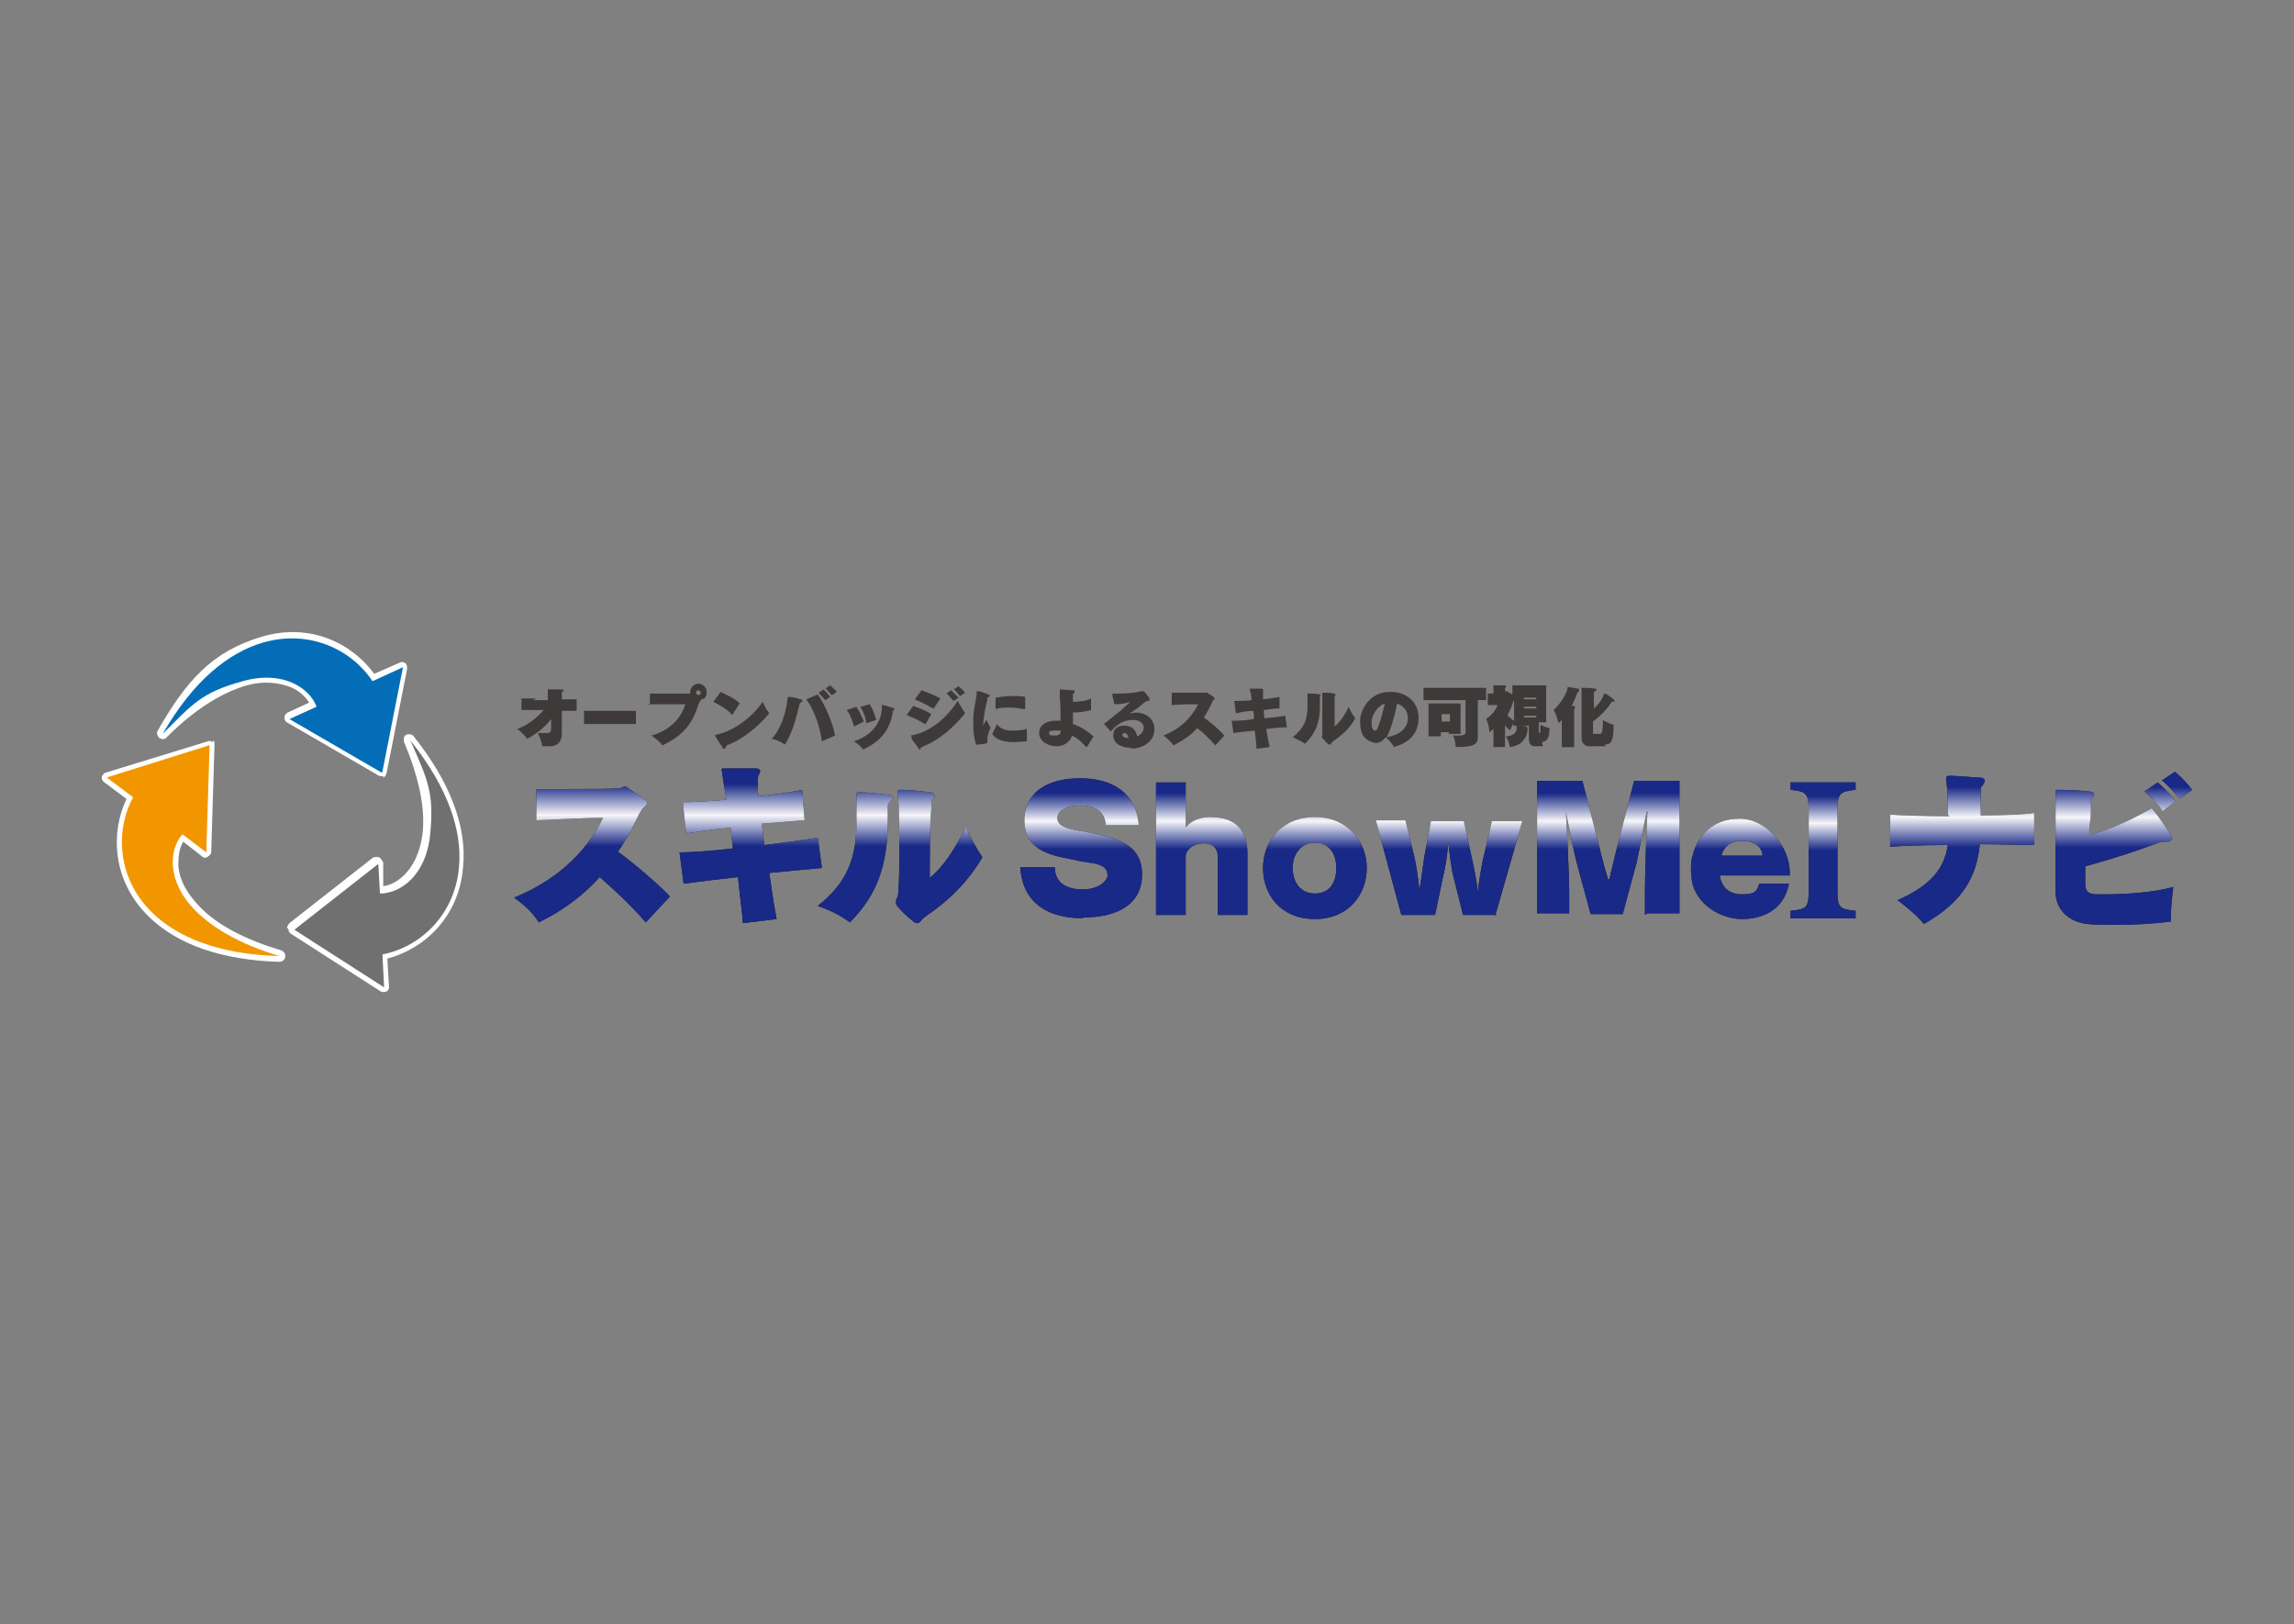 <?xml version="1.0" encoding="UTF-8"?>
<svg id="_レイヤー_1" data-name="レイヤー 1" xmlns="http://www.w3.org/2000/svg" xmlns:xlink="http://www.w3.org/1999/xlink" viewBox="0 0 1264 895">
  <rect x="0" y="0" width="1264" height="895" fill="#808080" stroke="none"/>
  <defs>
    <style>
      .cls-1 {
        fill: url(#_名称未設定グラデーション_12-5);
      }

      .cls-1, .cls-2, .cls-3, .cls-4, .cls-5, .cls-6, .cls-7, .cls-8, .cls-9, .cls-10, .cls-11, .cls-12, .cls-13, .cls-14, .cls-15, .cls-16, .cls-17, .cls-18 {
        stroke-width: 0px;
      }

      .cls-2 {
        fill: #717071;
      }

      .cls-3 {
        fill: url(#_名称未設定グラデーション_12-3);
      }

      .cls-4 {
        fill: url(#_名称未設定グラデーション_12-9);
      }

      .cls-5 {
        fill: url(#_名称未設定グラデーション_12-8);
      }

      .cls-6 {
        fill: url(#_名称未設定グラデーション_12);
      }

      .cls-7 {
        fill: #f29600;
      }

      .cls-8 {
        fill: url(#_名称未設定グラデーション_12-10);
      }

      .cls-9 {
        fill: url(#_名称未設定グラデーション_12-12);
      }

      .cls-10 {
        fill: #231815;
      }

      .cls-11 {
        fill: #3e3a39;
      }

      .cls-12 {
        fill: #036eb7;
      }

      .cls-13 {
        fill: url(#_名称未設定グラデーション_12-4);
      }

      .cls-14 {
        fill: url(#_名称未設定グラデーション_12-7);
      }

      .cls-15 {
        fill: url(#_名称未設定グラデーション_12-11);
      }

      .cls-16 {
        fill: #fff;
      }

      .cls-17 {
        fill: url(#_名称未設定グラデーション_12-6);
      }

      .cls-18 {
        fill: url(#_名称未設定グラデーション_12-2);
      }
    </style>
    <linearGradient id="_名称未設定グラデーション_12" data-name="名称未設定グラデーション 12" x1="326.13" y1="385.83" x2="326.13" y2="471.54" gradientTransform="translate(0 895) scale(1 -1)" gradientUnits="userSpaceOnUse">
      <stop offset="0" stop-color="#182987"/>
      <stop offset=".5" stop-color="#182987"/>
      <stop offset=".7" stop-color="#f6f6f9"/>
      <stop offset=".9" stop-color="#182987"/>
    </linearGradient>
    <linearGradient id="_名称未設定グラデーション_12-2" data-name="名称未設定グラデーション 12" x1="413.65" x2="413.65" y2="471.54" xlink:href="#_名称未設定グラデーション_12"/>
    <linearGradient id="_名称未設定グラデーション_12-3" data-name="名称未設定グラデーション 12" x1="495.96" x2="495.96" y2="471.54" xlink:href="#_名称未設定グラデーション_12"/>
    <linearGradient id="_名称未設定グラデーション_12-4" data-name="名称未設定グラデーション 12" x1="1081.17" y1="386.28" x2="1081.17" y2="469.73" xlink:href="#_名称未設定グラデーション_12"/>
    <linearGradient id="_名称未設定グラデーション_12-5" data-name="名称未設定グラデーション 12" x1="1170.28" y1="386.28" x2="1170.28" y2="469.73" xlink:href="#_名称未設定グラデーション_12"/>
    <linearGradient id="_名称未設定グラデーション_12-6" data-name="名称未設定グラデーション 12" x1="595.72" y1="388.55" x2="595.72" y2="465.64" xlink:href="#_名称未設定グラデーション_12"/>
    <linearGradient id="_名称未設定グラデーション_12-7" data-name="名称未設定グラデーション 12" x1="662.16" y1="388.55" x2="662.16" y2="465.64" xlink:href="#_名称未設定グラデーション_12"/>
    <linearGradient id="_名称未設定グラデーション_12-8" data-name="名称未設定グラデーション 12" x1="724.51" y1="388.55" x2="724.51" y2="465.64" xlink:href="#_名称未設定グラデーション_12"/>
    <linearGradient id="_名称未設定グラデーション_12-9" data-name="名称未設定グラデーション 12" x1="798.43" y1="388.55" x2="798.43" y2="465.64" xlink:href="#_名称未設定グラデーション_12"/>
    <linearGradient id="_名称未設定グラデーション_12-10" data-name="名称未設定グラデーション 12" x1="886.18" y1="388.55" x2="886.18" y2="465.64" xlink:href="#_名称未設定グラデーション_12"/>
    <linearGradient id="_名称未設定グラデーション_12-11" data-name="名称未設定グラデーション 12" x1="958.96" y1="388.55" x2="958.96" y2="465.64" xlink:href="#_名称未設定グラデーション_12"/>
    <linearGradient id="_名称未設定グラデーション_12-12" data-name="名称未設定グラデーション 12" x1="1004.53" y1="389.01" x2="1004.53" y2="463.83" xlink:href="#_名称未設定グラデーション_12"/>
  </defs>
  <g>
    <g>
      <path class="cls-7" d="M82.38,503.73c15.42,15.42,40.36,24.03,71.65,24.94.91,0,1.36-.45,1.36-1.36v-1.36c0-.45,0,0-.45,0-20.41-6.35-35.83-14.51-45.8-24.49-15.87-15.87-13.6-31.74-8.16-39l11.79,9.07h1.81c.91,0,.91-.91.91-1.36l1.81-58.95v-.91h-1.36l-57.14,16.78c-.45,0-.91.45-.91,1.36v1.36c0,.45,0,0,0,0l13.6,10.43c-8.62,17.69-9.07,43.99,10.88,63.94v-.45Z"/>
      <path class="cls-16" d="M115.48,410.76l-1.81,58.95-13.15-9.98c-7.26,8.16-9.07,25.85,7.26,42.17,9.07,9.07,23.58,18.14,46.26,24.94-34.46-.91-57.14-10.88-70.74-24.49-18.59-18.59-19.95-44.44-9.98-63.03l-14.51-10.88,56.23-17.69M117.3,408.95h0c-.91-.45-1.81-.91-2.72-.45l-56.23,17.23c-.91,0-1.81,1.36-2.27,2.27,0,.91,0,1.81.91,2.72s0,0,0,0l12.7,9.52c-8.62,18.14-8.16,44.44,11.79,64.39,15.87,15.87,40.81,24.49,72.56,25.39,1.36,0,2.72-.91,3.17-2.72,0-.91,0-1.81-.91-2.72s-.91-.45-1.36-.91c-19.95-5.9-35.37-14.06-44.89-24.03-9.52-9.98-11.34-17.23-11.79-22.67,0-4.99.45-9.52,2.72-13.15l10.43,8.16c.91.91,2.27.91,3.17,0,.91-.45,1.81-1.36,1.81-2.72l1.81-58.95c0-.91,0-1.81-.91-2.27h0v.91Z"/>
    </g>
    <g>
      <path class="cls-12" d="M144.51,352.72c-21.31,5.9-40.36,23.58-56.23,50.79v1.81h1.36q.45,0,.45,0c14.96-14.96,29.93-24.49,43.53-28.57,21.31-6.35,34.46,3.17,38.09,11.79l-13.6,5.9c-.45,0-.91.91-.91,1.36s0,.91.91,1.36l50.79,29.48h1.36c.45,0,0,0,0,0,.45,0,.91-.45.91-.91l11.34-57.59c0-.45,0-1.36-.45-1.36h-1.36c-.45,0,0,0,0,0l-15.42,6.8c-10.88-16.33-34.01-28.57-60.77-20.86Z"/>
      <path class="cls-16" d="M210.26,425.73l-50.79-29.48,14.96-6.8c-3.63-9.98-18.14-20.41-40.81-14.06s-27.21,12.24-43.99,29.02c17.23-29.93,36.73-44.89,55.32-50.34,25.39-7.26,48.52,3.63,60.31,21.31l16.78-7.71-11.34,57.59M211.17,428.45h0c.91,0,1.36-1.36,1.81-2.27l11.34-57.59c0-.91,0-2.27-.91-3.17-.91-.45-1.81-.91-2.72-.45s0,0,0,0l-14.51,6.35c-11.79-16.33-34.92-28.57-62.13-20.41s-41.27,24.03-57.14,51.7c-.91,1.36,0,3.17.91,4.08.91.45,1.81.91,2.72.45s.91,0,1.36-.91c14.96-14.96,29.48-24.03,42.63-28.12,11.79-3.63,20.41-1.36,25.39.45,4.53,1.81,8.16,4.99,10.43,8.62l-11.79,5.44c-.91.45-1.81,1.36-1.81,2.72s.45,2.27,1.36,2.72l50.79,29.48c.91,0,1.81.45,2.27,0h0v.91Z"/>
    </g>
    <g>
      <path class="cls-2" d="M254.25,477.88c2.27-21.77-7.26-46.26-27.21-70.74-.45-.45-1.36-.91-1.81,0,0,0-.91.91-.91,1.36v.91c8.16,19.5,11.79,36.73,10.43,50.79-2.27,22.22-15.42,30.84-24.94,31.29l-.91-14.96c0-.45,0-.91-.91-1.36s-1.36,0-1.81,0l-46.26,36.28s-.45.45-.45.91,0,0,0,0c0,.45,0,.91.91,1.36l49.43,31.74h1.81s.91-.91.91-1.36,0,0,0,0l-.91-16.78c19.05-4.53,39.45-21.31,41.72-49.43h.91Z"/>
      <path class="cls-16" d="M162.19,512.34l46.26-36.28.91,16.33c10.88,0,25.39-9.52,27.66-32.65s-1.36-29.93-10.88-51.7c21.31,26.76,28.57,50.34,26.76,69.84-2.27,26.3-21.31,43.99-42.17,48.07l.91,18.14-49.43-31.74M159.02,512.34h0c0,.91.45,1.81,1.36,2.27l49.43,31.74c.91.45,2.27.45,3.17,0s1.36-1.36,1.36-2.27,0,0,0,0l-.91-15.87c19.5-4.99,39.45-22.22,41.72-50.34,2.27-22.22-7.26-47.16-27.21-72.1-.91-1.36-2.72-1.36-4.08-.91-.91.45-1.36,1.36-1.36,2.27v1.36c8.16,19.5,11.79,36.28,10.43,49.88-1.36,12.24-5.9,19.5-9.98,23.58-3.63,3.63-7.71,5.9-11.79,6.35v-13.15c-.91-1.36-1.36-2.27-2.27-2.72s-2.27,0-3.17,0l-46.26,36.28c-.45.45-.91,1.36-1.36,2.27h0l.91,1.36Z"/>
    </g>
  </g>
  <g>
    <g>
      <g>
        <g>
          <path class="cls-10" d="M368.98,494.2l-13.15,14.06c-9.07-10.43-18.14-18.59-25.39-24.94-8.62,9.52-19.5,18.14-33.56,24.94-2.27-3.63-5.9-8.16-13.6-13.6,26.76-10.88,41.72-28.57,48.98-43.99-8.16,0-26.76.91-36.73,1.36v-17.23h16.78c12.24,0,25.85,0,28.12-.45.45,0,1.81,0,2.27-.45.45,0,.91-.45,1.36-.45s.91,0,2.27.91c2.72,1.81,6.35,4.53,9.07,6.35.91.91,1.36,1.36,1.36,1.81s-.91,1.36-1.81,2.27c-1.36.91-1.81,2.27-2.72,3.63-3.63,7.71-7.26,14.51-11.79,20.86,8.62,6.35,19.95,15.87,28.12,24.03l.45.91Z"/>
          <path class="cls-10" d="M403.9,467.9c-.45-4.08-.91-7.71-1.36-11.79-9.98.91-18.59,2.27-24.49,3.17l-1.81-17.23c5.9,0,14.51-.45,24.03-1.36-.91-5.44-1.81-10.43-2.27-14.06,0-.91,0-1.36-.45-1.81v-.45s0-.45.45-.91h18.14c2.27,0,2.72.91,2.72,1.36s-.45,1.81-.91,2.27c0,.45-.45.91-.45,2.72v1.81c0,2.27,0,4.53.45,7.26,9.52-1.36,18.59-2.27,24.03-3.63l1.36,16.78c-7.26.45-15.42,1.36-23.58,1.81.45,4.08.91,7.71,1.36,11.79,11.34-1.36,22.22-2.72,29.48-4.08l2.27,16.78c-9.98.91-19.95,1.81-29.02,2.72,1.36,9.52,2.72,18.59,4.08,25.39l-18.59,2.27c-.45-6.8-1.81-15.87-2.72-25.39-12.24,1.36-23.13,2.72-29.93,3.63l-2.27-17.23c7.26,0,18.59-.91,30.38-2.27l-.91.45Z"/>
          <path class="cls-10" d="M471.92,456.11v-18.14h0c0-.91,0-1.36.91-1.36h1.81c3.17,0,11.34.91,14.51,1.36,2.27,0,2.72.91,2.72,1.81s-.91,1.81-1.81,2.27c-.45.45-.91,1.36-.91,2.27v12.7c-.91,19.05-4.99,35.37-20.86,51.24-4.99-3.63-9.98-6.35-17.69-9.07,14.96-11.79,20.86-24.49,21.31-43.53v.45ZM493.69,496.92h0c0-.91.45-2.27.91-2.72.45-.91.91-9.52.91-19.5,0-14.51,0-32.65-.91-36.28v-1.81h0c0-.91,0-1.36.91-1.36h2.27c3.63,0,11.34.91,14.51,1.36,1.81,0,2.72.91,2.72,1.81s-.91,1.81-1.81,2.72v4.53c-.91,6.35-.91,26.3-.91,38.09,7.71-6.35,13.6-15.42,19.95-28.12,2.72,6.35,5.44,11.34,9.07,16.78-7.26,12.24-16.78,22.67-30.84,32.2-.45.45-1.81,1.36-2.27,1.81-.91,1.36-1.81,2.27-2.72,2.27s-1.81-.45-2.72-1.36c-1.81-1.36-5.44-4.53-7.26-6.8-1.36-1.36-1.81-2.27-1.81-3.17v-.45Z"/>
        </g>
        <g>
          <path class="cls-6" d="M368.98,494.2l-13.15,14.06c-9.07-10.43-18.14-18.59-25.39-24.94-8.62,9.52-19.5,18.14-33.56,24.94-2.27-3.63-5.9-8.16-13.6-13.6,26.76-10.88,41.72-28.57,48.98-43.99-8.16,0-26.76.91-36.73,1.36v-17.23h16.78c12.24,0,25.85,0,28.12-.45.45,0,1.81,0,2.27-.45.45,0,.91-.45,1.36-.45s.91,0,2.27.91c2.72,1.81,6.35,4.53,9.07,6.35.91.91,1.36,1.36,1.36,1.81s-.91,1.36-1.81,2.27c-1.36.91-1.81,2.27-2.72,3.63-3.63,7.71-7.26,14.51-11.79,20.86,8.62,6.35,19.95,15.87,28.12,24.03l.45.91Z"/>
          <path class="cls-18" d="M403.9,467.9c-.45-4.08-.91-7.71-1.36-11.79-9.98.91-18.59,2.27-24.49,3.17l-1.81-17.23c5.9,0,14.51-.45,24.03-1.36-.91-5.44-1.81-10.43-2.27-14.06,0-.91,0-1.36-.45-1.81v-.45s0-.45.45-.91h18.14c2.27,0,2.72.91,2.72,1.36s-.45,1.81-.91,2.27c0,.45-.45.91-.45,2.72v1.81c0,2.27,0,4.53.45,7.26,9.52-1.36,18.59-2.27,24.03-3.63l1.36,16.78c-7.26.45-15.42,1.36-23.58,1.81.45,4.08.91,7.71,1.36,11.79,11.34-1.36,22.22-2.72,29.48-4.08l2.27,16.78c-9.98.91-19.95,1.81-29.02,2.72,1.36,9.52,2.72,18.59,4.08,25.39l-18.59,2.27c-.45-6.8-1.81-15.87-2.72-25.39-12.24,1.36-23.13,2.72-29.93,3.63l-2.27-17.23c7.26,0,18.59-.91,30.38-2.27l-.91.45Z"/>
          <path class="cls-3" d="M471.92,456.11v-18.14h0c0-.91,0-1.36.91-1.36h1.81c3.17,0,11.34.91,14.51,1.36,2.27,0,2.72.91,2.72,1.81s-.91,1.81-1.81,2.27c-.45.45-.91,1.36-.91,2.27v12.7c-.91,19.05-4.99,35.37-20.86,51.24-4.99-3.63-9.98-6.35-17.69-9.07,14.96-11.79,20.86-24.49,21.31-43.53v.45ZM493.69,496.92h0c0-.91.45-2.27.91-2.72.45-.91.91-9.52.91-19.5,0-14.51,0-32.65-.91-36.28v-1.81h0c0-.91,0-1.36.91-1.36h2.27c3.63,0,11.34.91,14.51,1.36,1.81,0,2.72.91,2.72,1.81s-.91,1.81-1.81,2.72v4.53c-.91,6.35-.91,26.3-.91,38.09,7.71-6.35,13.6-15.42,19.95-28.12,2.72,6.35,5.44,11.34,9.07,16.78-7.26,12.24-16.78,22.67-30.84,32.2-.45.45-1.81,1.36-2.27,1.81-.91,1.36-1.81,2.27-2.72,2.27s-1.81-.45-2.72-1.36c-1.81-1.36-5.44-4.53-7.26-6.8-1.36-1.36-1.81-2.27-1.81-3.17v-.45Z"/>
        </g>
      </g>
      <g>
        <g>
          <path class="cls-10" d="M1073.24,448.86c0-6.35,0-14.06-.91-18.59v-1.36h0c0-.91.45-1.36,1.36-1.36h2.27c2.27,0,12.24.91,14.51.91s3.17.91,3.17,1.81-.91,1.81-1.36,2.72c-.91.45-.91,1.81-.91,4.53v11.79c12.7,0,24.03-.45,29.48-1.36v17.69c-7.71,0-18.59-.45-29.93-.45-1.81,17.23-8.62,31.29-30.84,43.99-4.08-4.99-8.62-8.62-14.51-13.15,18.59-8.16,25.85-17.69,27.66-30.38-13.15,0-24.94.45-31.74.91v-17.69c6.8.45,19.5.91,32.65.91l-.91-.91Z"/>
          <path class="cls-10" d="M1184.79,444.77h0c.45,0,.91.45,1.81,1.81,2.72,3.17,7.26,9.98,9.07,12.7.45.91.91,1.81.91,2.72s-.91,1.81-2.27,1.81h-2.27c-.91,0-2.72.45-3.63.91-9.52,3.63-23.13,8.16-39.45,12.7v9.07h0c0,4.08.91,5.9,5.44,6.35h5.44c10.88,0,26.76-.91,37.64-4.08-.91,7.71-1.36,12.24-1.36,19.05-10.43,1.36-20.86,1.81-29.93,1.81s-11.34,0-15.87-.45c-9.52-.91-17.69-7.26-17.69-17.69v-54.87c0-.91,0-1.36,1.36-1.36h2.27c1.81,0,12.24.45,14.51.91,2.27,0,3.17.91,3.17,1.81s-.91,1.81-1.81,2.72h0v5.44c0,3.63-.45,6.8-.91,10.43v3.63c11.34-3.17,20.86-7.26,32.2-13.6.45,0,.91-.45,1.36-.91h.45c0-.45.45-.91.91-.91h-1.36ZM1181.62,436.16l7.26-4.99c3.63,3.17,6.8,6.35,9.98,10.43l-7.26,5.44c-2.72-4.08-5.9-7.26-9.98-10.88ZM1191.6,429.81l6.8-4.53c3.63,3.17,6.35,5.9,9.52,9.98l-6.8,4.99c-3.17-3.63-5.9-6.8-9.98-10.43h.45Z"/>
        </g>
        <g>
          <path class="cls-13" d="M1073.24,448.86c0-6.35,0-14.06-.91-18.59v-1.36h0c0-.91.45-1.36,1.36-1.36h2.27c2.27,0,12.24.91,14.51.91s3.17.91,3.17,1.81-.91,1.81-1.36,2.72c-.91.45-.91,1.81-.91,4.53v11.79c12.7,0,24.03-.45,29.48-1.36v17.69c-7.71,0-18.59-.45-29.93-.45-1.81,17.23-8.62,31.29-30.84,43.99-4.08-4.99-8.62-8.62-14.51-13.15,18.59-8.16,25.85-17.69,27.66-30.38-13.15,0-24.94.45-31.74.91v-17.69c6.8.45,19.5.91,32.65.91l-.91-.91Z"/>
          <path class="cls-1" d="M1184.79,444.77h0c.45,0,.91.45,1.81,1.81,2.72,3.17,7.26,9.98,9.07,12.7.45.91.91,1.81.91,2.72s-.91,1.81-2.27,1.81h-2.27c-.91,0-2.72.45-3.63.91-9.52,3.63-23.13,8.16-39.45,12.7v9.07h0c0,4.08.91,5.9,5.44,6.35h5.44c10.88,0,26.76-.91,37.64-4.08-.91,7.71-1.36,12.24-1.36,19.05-10.43,1.36-20.86,1.81-29.93,1.81s-11.34,0-15.87-.45c-9.52-.91-17.69-7.26-17.69-17.69v-54.87c0-.91,0-1.36,1.36-1.36h2.27c1.81,0,12.24.45,14.51.91,2.27,0,3.17.91,3.17,1.81s-.91,1.81-1.81,2.72h0v5.44c0,3.63-.45,6.8-.91,10.43v3.63c11.34-3.17,20.86-7.26,32.2-13.6.45,0,.91-.45,1.36-.91h.45c0-.45.45-.91.91-.91h-1.36ZM1181.62,436.16l7.26-4.99c3.63,3.17,6.8,6.35,9.98,10.43l-7.26,5.44c-2.72-4.08-5.9-7.26-9.98-10.88ZM1191.6,429.81l6.8-4.53c3.63,3.17,6.35,5.9,9.52,9.98l-6.8,4.99c-3.17-3.63-5.9-6.8-9.98-10.43h.45Z"/>
        </g>
      </g>
      <g>
        <g>
          <g>
            <path class="cls-10" d="M596.63,505.99c-17.23,0-33.1-6.8-34.46-28.12h19.05c0,8.62,6.35,12.24,15.42,12.24s13.6-4.99,13.6-7.71-.91-5.44-8.16-6.8c-4.08-.45-8.62-1.36-12.7-2.27-12.24-2.27-24.94-5.9-24.94-21.31v-1.36c.91-14.51,13.15-21.77,30.84-21.77s30.84,8.16,32.2,25.85h-18.14c-.45-6.35-4.53-10.88-14.06-10.88s-12.7,4.08-12.7,6.8h0c0,3.63,3.17,5.44,9.98,6.8,3.63.45,8.16,1.36,12.24,2.27,12.7,2.72,24.49,6.8,24.49,22.22s-12.24,23.58-32.2,23.58l-.45.45Z"/>
            <path class="cls-10" d="M671,504.18v-32.2c0-3.63-1.81-7.26-7.71-7.26s-9.98,3.63-9.98,7.26v32.2h-16.33v-73.01h16.33v24.94c3.17-4.53,9.52-5.9,13.15-5.9h0c13.6,0,20.86,6.35,20.86,19.95v34.01h-16.78.45Z"/>
            <path class="cls-10" d="M724.51,506.45c-18.59,0-28.57-13.15-28.57-28.12s10.43-28.12,28.57-28.12,28.57,13.6,28.57,28.12-9.98,28.12-28.57,28.12ZM724.51,464.27c-6.8,0-12.24,5.44-12.24,14.06s4.99,14.06,12.24,14.06,11.79-4.99,11.79-14.06-4.99-14.06-11.79-14.06Z"/>
            <path class="cls-10" d="M824.73,504.18h-18.59l-5.44-21.77c-.91-3.17-2.27-14.06-2.72-18.59h0c0,4.08-1.81,15.87-2.72,18.59l-4.53,21.77h-18.59l-14.06-52.15h16.33l4.53,18.59c.91,3.17,2.72,14.06,3.17,20.41v.45-.45c.91-6.35,2.27-15.87,2.72-19.05l3.63-19.5h18.14l4.08,19.05c.91,3.63,3.17,14.51,3.63,20.41v.45-.45c.45-6.35,2.72-18.59,3.63-21.77l4.08-17.69h16.78l-14.96,52.15.91-.45Z"/>
            <path class="cls-10" d="M906.36,504.18v-12.7c0-9.07.91-36.73,1.36-43.53h0v-.91l-.45.45c-1.36,5.9-4.08,21.77-5.44,27.66l-7.71,28.57h-17.69l-7.71-28.57c-1.81-6.8-4.53-21.31-5.9-27.66v-.45.45h0c.45,6.35,1.81,35.83,1.81,43.53v12.24h-17.69v-73.01h24.94l7.26,28.12c2.27,9.07,4.99,20.41,6.8,25.85,0,0,0,.45.45.45s0,0,.45-.45c.91-4.08,4.53-19.05,6.35-25.85l7.26-28.12h24.94v73.01h-17.69l-1.36.91Z"/>
            <path class="cls-10" d="M986.17,482.41h-38.55c.91,6.8,5.44,10.43,12.24,10.43s8.16-1.36,9.52-5.9h16.33c-2.72,14.51-14.51,19.5-25.85,19.5s-25.39-7.71-27.66-21.31c0-1.81-.45-3.63-.45-5.44,0-2.72,0-5.9.91-8.16,2.72-11.34,11.34-20.41,25.85-20.41s27.66,14.96,27.66,29.93,0,1.36,0,2.27v-.91ZM959.41,463.37h0c-5.44,0-9.52,2.72-10.88,8.16h22.67c-.45-5.44-4.99-8.16-11.34-8.16h-.45Z"/>
          </g>
          <g>
            <path class="cls-17" d="M596.63,505.99c-17.23,0-33.1-6.8-34.46-28.12h19.05c0,8.62,6.35,12.24,15.42,12.24s13.6-4.99,13.6-7.71-.91-5.44-8.16-6.8c-4.08-.45-8.62-1.36-12.7-2.27-12.24-2.27-24.94-5.9-24.94-21.31v-1.36c.91-14.51,13.15-21.77,30.84-21.77s30.84,8.16,32.2,25.85h-18.14c-.45-6.35-4.53-10.88-14.06-10.88s-12.7,4.08-12.7,6.8h0c0,3.63,3.17,5.44,9.98,6.8,3.63.45,8.16,1.36,12.24,2.27,12.7,2.72,24.49,6.8,24.49,22.22s-12.24,23.58-32.2,23.58l-.45.45Z"/>
            <path class="cls-14" d="M671,504.18v-32.2c0-3.63-1.81-7.26-7.71-7.26s-9.98,3.63-9.98,7.26v32.2h-16.33v-73.01h16.33v24.94c3.17-4.53,9.52-5.9,13.15-5.9h0c13.6,0,20.86,6.35,20.86,19.95v34.01h-16.78.45Z"/>
            <path class="cls-5" d="M724.51,506.45c-18.59,0-28.57-13.15-28.57-28.12s10.43-28.12,28.57-28.12,28.57,13.6,28.57,28.12-9.98,28.12-28.57,28.12ZM724.51,464.27c-6.8,0-12.24,5.44-12.24,14.06s4.99,14.06,12.24,14.06,11.79-4.99,11.79-14.06-4.99-14.06-11.79-14.06Z"/>
            <path class="cls-4" d="M824.73,504.18h-18.59l-5.44-21.77c-.91-3.17-2.27-14.06-2.72-18.59h0c0,4.08-1.81,15.87-2.72,18.59l-4.53,21.77h-18.59l-14.06-52.15h16.33l4.53,18.59c.91,3.17,2.72,14.06,3.17,20.41v.45-.45c.91-6.35,2.27-15.87,2.72-19.05l3.63-19.5h18.14l4.08,19.05c.91,3.63,3.17,14.51,3.63,20.41v.45-.45c.45-6.35,2.72-18.59,3.63-21.77l4.08-17.69h16.78l-14.96,52.15.91-.45Z"/>
            <path class="cls-8" d="M906.36,504.18v-12.7c0-9.07.91-36.73,1.36-43.53h0v-.91l-.45.45c-1.36,5.9-4.08,21.77-5.44,27.66l-7.71,28.57h-17.69l-7.71-28.57c-1.81-6.8-4.53-21.31-5.9-27.66v-.45.45h0c.45,6.35,1.81,35.83,1.81,43.53v12.24h-17.69v-73.01h24.94l7.26,28.12c2.27,9.07,4.99,20.41,6.8,25.85,0,0,0,.45.45.45s0,0,.45-.45c.91-4.08,4.53-19.05,6.35-25.85l7.26-28.12h24.94v73.01h-17.69l-1.36.91Z"/>
            <path class="cls-15" d="M986.17,482.41h-38.55c.91,6.8,5.44,10.43,12.24,10.43s8.16-1.36,9.52-5.9h16.33c-2.72,14.51-14.51,19.5-25.85,19.5s-25.39-7.71-27.66-21.31c0-1.81-.45-3.63-.45-5.44,0-2.72,0-5.9.91-8.16,2.72-11.34,11.34-20.41,25.85-20.41s27.66,14.96,27.66,29.93,0,1.36,0,2.27v-.91ZM959.41,463.37h0c-5.44,0-9.52,2.72-10.88,8.16h22.67c-.45-5.44-4.99-8.16-11.34-8.16h-.45Z"/>
          </g>
        </g>
        <g>
          <path class="cls-10" d="M986.62,505.99v-4.08c8.62-.91,9.98-1.36,9.98-11.34v-43.99c0-9.52-1.36-10.43-9.98-11.34v-4.08h35.82v4.08c-8.62.91-9.98,1.81-9.98,11.34v43.99c0,9.52.91,10.43,9.98,11.34v4.08h-35.82Z"/>
          <path class="cls-9" d="M986.62,505.99v-4.08c8.62-.91,9.98-1.36,9.98-11.34v-43.99c0-9.52-1.36-10.43-9.98-11.34v-4.08h35.82v4.08c-8.62.91-9.98,1.81-9.98,11.34v43.99c0,9.52.91,10.43,9.98,11.34v4.08h-35.82Z"/>
        </g>
      </g>
    </g>
    <g>
      <path class="cls-11" d="M293.7,385.82h8.16v-5.9h7.26c.91,0,1.36,0,1.36.45s0,.91-.91.91v4.08h8.16v6.35h-8.16v12.7h0c0,3.17-1.36,6.35-5.9,6.8h-4.99c0-2.27-1.36-4.99-2.27-7.26h5.44c.91,0,1.81-.91,1.81-1.81v-5.9c-3.17,4.08-7.26,7.71-13.15,10.88-1.81-2.27-3.17-3.63-5.44-5.44,6.35-2.27,10.88-6.35,14.51-10.43h-12.24v-6.35h8.16l-1.81.91Z"/>
      <path class="cls-11" d="M321.82,391.72h28.57v7.26h-28.57s0-7.26,0-7.26Z"/>
      <path class="cls-11" d="M358.1,389v-6.8h22.22v-.91c0-2.72,2.27-4.53,4.53-4.53s4.53,1.81,4.53,4.53-.91,3.63-2.72,4.08c0,0-.45.45-.91.91l-.91,1.81c-3.17,10.43-8.16,17.23-19.95,22.67-1.36-2.27-3.63-3.63-5.9-5.44,11.34-3.17,16.78-10.88,18.59-17.23h-19.95l.45.91ZM384.85,380.38c-.91,0-1.36.91-1.36,1.36s.91,1.36,1.36,1.36,1.36-.91,1.36-1.36-.91-1.36-1.36-1.36Z"/>
      <path class="cls-11" d="M407.53,387.64l-4.08,6.35c-2.72-3.17-6.8-5.44-10.43-7.26l4.08-5.44c1.81.91,3.63,1.81,5.44,2.72,1.81.91,3.63,2.27,4.99,3.63ZM393.92,404.87h.45c9.98-1.81,20.41-9.98,25.85-18.14.91,1.81,1.36,2.72,1.81,3.63s1.36,1.81,1.81,2.72c-6.35,7.71-14.51,14.06-22.22,17.23-.91,0-1.36.45-1.36.91l-.45.45c0,.45,0,.91-.91.91s-.45,0-.91-.91c-.91-1.36-2.72-4.08-3.63-5.44v-.45l-.45-.91Z"/>
      <path class="cls-11" d="M434.28,384.01h.91c.91,0,4.99.91,5.9,1.36.91,0,.91.45.91.91s0,.45-.91.91c0,0-.45,0-.91,2.27-1.81,7.26-3.63,14.51-7.71,20.86-1.81-1.36-4.53-2.72-7.26-3.17,4.53-4.53,8.16-14.51,8.62-21.77v-.45l.45-.91ZM452.87,408.5c-.91-7.26-4.08-17.23-8.62-23.13l6.35-2.72c4.08,5.9,8.16,15.42,9.52,22.67l-7.26,3.17ZM451.06,381.74l2.72-1.81c1.36,1.36,2.72,2.72,3.63,4.08l-2.72,1.81c-1.36-1.36-2.27-2.72-3.63-4.08ZM454.69,379.47l2.72-1.81c1.36,1.36,2.72,2.27,3.63,3.63l-2.72,1.81c-1.36-1.36-2.27-2.72-3.63-4.08v.45Z"/>
      <path class="cls-11" d="M466.48,391.26l5.44-1.81c1.81,2.72,2.72,4.99,4.08,8.16l-5.44,2.72c-.91-3.17-1.81-5.9-3.63-8.62l-.45-.45ZM485.53,388.54h.45c1.81,0,3.63.91,5.44,1.36s1.36.45,1.36.91-.45.91-.91.91h0v1.36c-1.81,9.07-6.35,15.42-16.33,19.95-1.36-1.81-2.27-2.72-4.99-4.53,8.16-2.72,14.96-8.62,15.42-18.59v-.91h0l-.45-.45ZM474.19,389.45l4.99-1.36c1.81,2.72,2.72,5.44,3.63,8.62l-5.44,1.81c-.45-3.17-1.36-5.9-3.17-8.62v-.45Z"/>
      <path class="cls-11" d="M509.56,398.97c-3.63-2.27-5.9-3.17-9.98-4.99l3.63-4.99c3.63,1.36,6.35,2.27,9.98,4.53l-3.17,5.44h-.45ZM501.85,405.32h0c10.88-1.81,19.95-9.98,25.85-19.05,1.81,3.17,2.72,4.53,4.08,6.8-6.8,8.16-13.6,14.06-21.77,17.69q-2.27.91-2.72,1.36c0,.45,0,.91-.45.91s-.45,0-.91-.91-3.17-4.08-3.63-4.99v-.91l-.45-.91ZM514.09,390.36c-3.17-1.81-5.9-3.17-9.98-4.99l3.63-4.99c3.63,1.36,6.35,2.27,10.43,4.53l-3.63,5.44h-.45ZM521.35,382.19l2.72-1.81c1.36,1.36,2.72,2.72,4.08,4.08l-2.72,1.81c-1.36-1.36-2.27-2.72-3.63-4.08h-.45ZM525.43,379.93l2.72-1.81c1.36,1.36,2.72,2.27,3.63,3.63l-2.72,1.81c-1.36-1.36-2.27-2.72-3.63-4.08v.45Z"/>
      <path class="cls-11" d="M544.02,408.5v.91h0l-1.36.45c-.91,0-3.17.45-3.63.45h-1.36v-.45c-.91-3.17-1.36-6.35-1.36-9.52v-5.9c.45-4.99,1.81-9.98,1.81-12.24v-1.36h.91c.91,0,4.53,1.36,5.44,1.81.45,0,.91.45.91.91s0,.45-.45.45c0,0-.45,0-.91.45v1.36c-.91,3.17-2.27,9.52-2.27,14.51,0-.91.91-2.27,1.81-3.63l2.27,4.53c-1.36,2.27-1.81,4.53-1.81,7.26ZM565.79,408.5c-1.81,0-4.53.45-7.26.45-4.53,0-9.52-.91-11.79-4.53l2.72-5.44c1.36,2.72,4.99,3.63,8.62,3.63s5.9-.45,7.71-.91v6.8ZM564.43,390.81c-2.27-.45-4.99-.91-7.71-.91s-5.9,0-8.16.91v-6.35c2.72-.45,5.9-.91,9.07-.91s4.99,0,7.26.45v6.35l-.45.45Z"/>
      <path class="cls-11" d="M597.99,411.22c-1.81-2.27-4.53-4.53-7.26-5.9-.91,3.17-4.08,5.9-8.62,5.9s-9.52-2.72-9.52-7.26,4.08-6.8,9.07-6.8h2.72c0-4.53,0-9.98-.45-12.24v-4.99h.91c.91,0,5.44.45,6.35.45s.91,0,.91.91,0,.91-.91.91v4.53c3.63,0,7.26-.45,9.98-1.81v6.35c-3.17.91-6.8,1.36-9.98,1.36v6.35c4.08,1.36,7.71,3.63,11.34,6.8l-3.63,5.9-.91-.45ZM584.38,402.6h-3.17c-1.81,0-3.17,0-3.17,1.36s.91,1.36,3.63,1.36h0c1.81,0,2.72-.91,2.72-2.27h0v-.45Z"/>
      <path class="cls-11" d="M623.84,412.12h0c-7.26,0-10.43-3.17-10.43-6.8s2.27-5.44,5.9-5.44,0,0,.45,0c4.08,0,6.35,2.72,6.8,5.9,1.81-.91,3.63-2.27,3.63-4.99,0-1.81-1.81-4.08-5.9-4.08h0c-4.99,0-8.62,2.27-11.79,5.9h0l-.45.45s-.45,0-.45-.45c-.91-.91-2.72-3.17-3.63-4.08h.91c2.27-1.81,4.53-3.63,7.26-5.9,1.36-.91,2.27-1.81,3.63-3.17.91-.91,2.27-1.81,3.17-2.72-2.72.91-5.9,1.36-8.62,1.36h0l-.45-.45c0-.91-.91-3.63-.91-4.53v-.91h3.63c4.08,0,9.98-.45,12.24-1.36h.91l.91.45c.45.45,2.27,2.72,2.72,3.63v.91s0,.45-.91.45c-.45,0-.91,0-1.36.45-1.36.91-3.63,3.17-5.9,4.53-.45.45-1.81,1.36-2.72,1.81,1.36,0,2.72-.45,3.17-.45h0c5.44,0,10.43,3.17,10.43,9.07h0c0,7.71-7.26,10.88-13.15,10.88l.91-.45ZM621.57,406.23c0-1.36-.91-2.27-2.27-2.27h0s-.91.45-.91.91h0c0,1.36,1.81,1.81,3.63,1.81h0l-.45-.45Z"/>
      <path class="cls-11" d="M674.63,405.32l-4.99,5.44c-3.63-4.08-6.8-7.26-9.98-9.52-3.17,3.63-7.71,6.8-13.15,9.52-.91-1.36-2.27-3.17-5.44-5.44,10.43-4.08,16.33-11.34,19.05-17.23-3.17,0-10.43,0-14.51.45v-6.8h19.5c.91.45,2.72,1.81,3.63,2.27,0,0,.45.45.45.91s0,.45-.45.91c-.45,0-.91.91-.91,1.36-1.36,2.72-2.72,5.44-4.53,8.16,3.63,2.72,7.71,5.9,10.88,9.52l.45.45Z"/>
      <path class="cls-11" d="M690.95,396.25c0-1.36,0-3.17-.45-4.53-3.63,0-7.26.91-9.52,1.36l-.91-6.8c2.27,0,5.9,0,9.52-.45,0-2.27-.45-4.08-.91-5.44v-.91h6.35q.91,0,.91.45v5.44c3.63-.45,7.26-.91,9.07-1.36v6.35c-2.27,0-5.44.45-8.62.91,0,1.36,0,3.17.45,4.53,4.53-.45,8.62-.91,11.34-1.36l.91,6.35c-4.08,0-7.71.45-11.34.91.45,3.63,1.36,7.26,1.81,9.98l-7.26.91c0-2.72-.45-5.9-.91-9.98-4.99.45-9.07.91-11.79,1.36l-.91-6.8c2.72,0,7.26,0,11.79-.91h.45Z"/>
      <path class="cls-11" d="M720.43,389.9v-7.26h0v-.45h.91c1.36,0,4.53,0,5.44.45q.91,0,.91.45t-.45.91v.91h0v4.99c0,7.26-1.81,13.6-8.16,19.95-1.81-1.36-4.08-2.27-6.8-3.63,5.9-4.53,8.16-9.52,8.16-16.78v.45ZM728.59,405.78h0v-23.58h0v-.45h.91c1.36,0,4.53,0,5.44.45q.91,0,.91.45c0,.45,0,.91-.45.91v16.78c2.72-2.27,5.44-5.9,7.71-10.88.91,2.27,2.27,4.53,3.63,6.35-2.72,4.99-6.35,8.62-12.24,12.7,0,0-.45.45-.91.91,0,.45-.45.91-.91.91s-.45,0-.91-.45c-.91-.45-1.81-1.81-2.72-2.72-.45-.45-.91-.91-.91-1.36h.45Z"/>
      <path class="cls-11" d="M768.04,411.67c-.91-1.81-2.72-4.08-4.53-5.44,0,0,0,.45-.45.45-1.36,1.81-3.17,2.72-4.99,2.72s-4.53-1.36-6.35-3.17c-1.36-1.81-2.27-4.08-2.27-8.16s0-1.36,0-2.27c.91-5.44,5.44-14.51,16.33-14.51h.45c9.98,0,15.42,6.8,15.42,14.06h0c0,6.35-2.72,13.6-14.06,16.33h.45ZM755.8,396.71v1.81c0,1.36,0,2.72.91,3.63,0,0,.45.45.91.45s.45,0,.91-.45c1.81-3.17,3.17-9.07,4.53-14.51-3.63,1.36-6.35,4.99-7.26,9.07h0ZM775.75,395.8c0-4.53-2.72-6.8-5.9-8.16-1.36,6.8-3.63,14.96-5.9,18.59,6.35-.91,11.79-4.53,11.79-10.43h0Z"/>
      <path class="cls-11" d="M814.3,385.82v19.95c0,4.53-1.81,5.9-12.24,5.9,0,0,0-3.17-1.36-6.35h3.63q3.17,0,3.17-1.81v-17.69h-23.13v-6.8h34.46v6.8h-4.53ZM798.43,404.87v-1.36h-4.53v2.27h-6.8v-18.14h17.69v16.78h-6.8l.45.45ZM798.88,395.34v-1.81h-4.53v4.08h4.53v-2.27Z"/>
      <path class="cls-11" d="M850.12,411.22h-4.53c-2.27,0-3.17-1.81-3.17-4.08v-7.26h-8.62v-1.36c-.91,2.27-1.81,4.08-1.81,4.08-.91-.91-1.81-1.81-2.72-2.72v11.79h-6.35v-9.98c-.91.45-1.36,1.36-2.27,1.81,0,0,0-4.08-1.81-7.26,2.72-1.81,5.44-4.99,6.35-7.71h-5.44v-6.35h3.17v-4.53c0-.45,0,0,.45,0h5.44c.45,0,.91,0,.91.45v.45q-.45.45-.45.91v1.36h.45c.91,0,2.27,1.36,3.63,1.81v-4.99h18.59v20.41h-4.08v5.44s0,.45.45.45.45,0,.45-4.53c2.72,1.36,4.99,1.81,4.99,1.81,0,6.35-1.81,7.26-4.08,7.71l.45,2.27ZM841.96,402.15s-.45,0-.45.91c0,1.81-.91,3.63-2.27,4.99-1.36,1.81-3.63,3.17-7.26,3.63,0,0-.45-3.17-2.27-5.9,2.27,0,4.08-.91,4.99-1.81.91-.91.91-1.81.91-3.17h0v-.91h0c1.81,0,4.53,0,5.44.45,0,0,.45,0,.45.45v.45l.45.91ZM833.8,386.28v.45c-.91,2.72-1.81,4.99-3.17,7.26.91,1.36,2.27,2.27,3.63,3.17v-10.88h-.45ZM846.5,384.46h-6.8v.91h6.8v-.91ZM846.5,389.45h-6.8v.91h6.8v-.91ZM846.5,394.44h-6.8v.91h6.8v-.91Z"/>
      <path class="cls-11" d="M870.08,380.83c-.45,0-.45.45-.91.91-.91,2.27-1.81,4.53-3.17,7.26h.91s.91,0,.91.45v.91s-.45.45-.45.91v20.41h-6.8v-10.88c0-5.44,0-2.72,0-4.08-.45.45-1.36,1.36-1.81,1.81,0,0-.91-4.53-2.72-7.26,4.53-4.08,7.71-10.43,7.71-12.24h0v-.45h0c1.81,0,4.53.91,5.9.91,0,0,.45,0,.45.45v.91ZM885.04,411.22h-9.52c-2.27,0-4.08-1.81-4.08-4.53h0v-27.66c0-.45,0,0,.45,0h0c1.81,0,4.99,0,6.8.45.45,0,.91,0,.91.45s0,.45-.45.91c-.45,0-.91.45-.91.91v8.62c3.17-2.72,4.99-5.9,5.44-7.71,0,0,0-.45.45-.45h.45c1.81.91,4.08,2.72,4.99,3.63v.45s0,.45-.91.45c-.45,0-.91,0-.91.45-2.27,3.63-5.9,7.26-9.98,10.43v6.8h3.63c.91,0,1.81,0,1.81-7.71,2.72,1.81,5.9,2.72,5.9,2.72,0,9.07-1.36,10.88-4.99,10.88l.91.91Z"/>
    </g>
  </g>
</svg>
